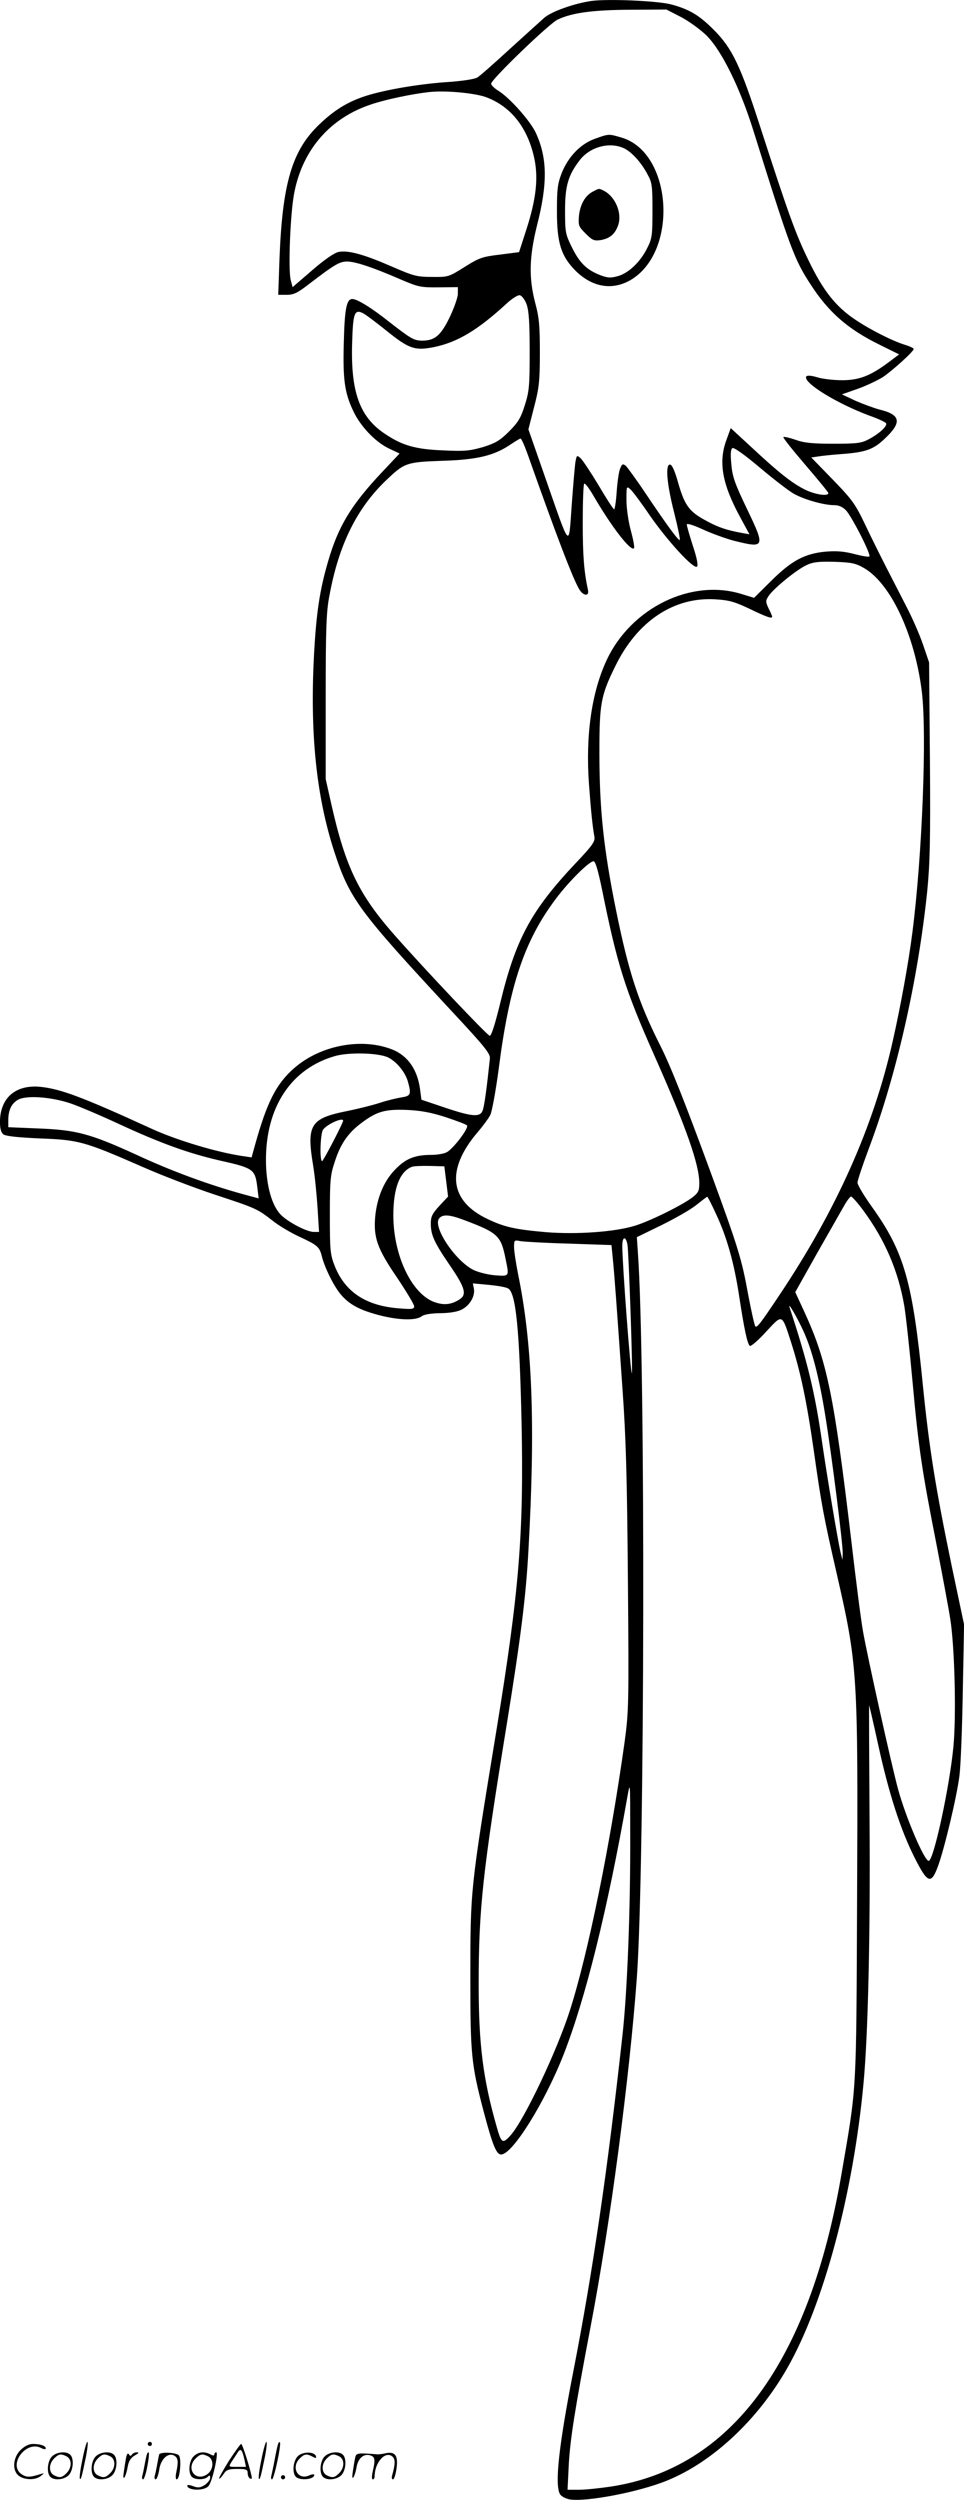 <svg version="1.0" xmlns="http://www.w3.org/2000/svg"
  viewBox="0 0 463.152 1200.415"
 preserveAspectRatio="xMidYMid meet">
<g transform="translate(-1.022,1200.58) scale(0.1,-0.1)"
fill="#000000" stroke="none">
<path d="M2850 12001 c-81 -12 -186 -49 -223 -79 -17 -15 -92 -83 -167 -151
-74 -68 -144 -130 -156 -137 -12 -8 -73 -18 -156 -23 -144 -11 -307 -40 -396
-71 -79 -28 -139 -66 -208 -132 -131 -125 -177 -283 -191 -645 l-6 -173 40 0
c34 0 52 9 103 48 128 98 151 112 189 112 40 -1 120 -27 256 -86 84 -36 96
-39 183 -38 l92 1 0 -32 c0 -17 -18 -68 -39 -112 -43 -89 -72 -113 -133 -113
-40 1 -52 8 -159 91 -84 67 -153 109 -176 109 -28 0 -37 -47 -41 -209 -5 -179
4 -241 45 -328 34 -73 104 -147 168 -179 l55 -26 -82 -87 c-151 -160 -213
-262 -263 -436 -39 -135 -55 -242 -66 -440 -20 -378 10 -678 96 -945 75 -231
116 -286 572 -777 153 -164 179 -197 177 -220 -15 -141 -27 -231 -35 -250 -12
-33 -51 -30 -184 15 l-110 37 -7 53 c-13 92 -58 156 -128 186 -147 61 -349 24
-476 -87 -87 -76 -131 -163 -189 -371 l-16 -58 -47 7 c-121 18 -314 76 -432
130 -336 154 -439 192 -537 202 -118 11 -192 -53 -193 -168 0 -31 5 -51 16
-60 11 -9 67 -15 177 -20 186 -7 212 -14 493 -137 88 -39 242 -98 341 -131
206 -68 208 -69 283 -127 30 -24 89 -59 131 -78 84 -39 94 -48 105 -91 13 -55
60 -150 94 -188 41 -47 90 -73 187 -98 91 -23 172 -25 199 -4 12 9 43 14 87
15 43 0 82 6 103 16 40 19 68 65 61 102 l-5 25 76 -7 c41 -4 83 -11 93 -17 38
-20 55 -197 65 -641 11 -540 -11 -810 -121 -1483 -126 -768 -125 -759 -125
-1195 0 -360 5 -409 63 -630 44 -167 62 -210 85 -210 54 0 209 248 300 480
105 268 210 691 306 1235 14 79 14 78 14 -160 2 -368 -14 -780 -38 -990 -71
-642 -142 -1130 -235 -1605 -70 -358 -90 -543 -65 -590 6 -11 26 -22 46 -26
77 -14 336 35 471 91 218 89 435 292 576 540 174 305 317 838 366 1367 22 234
33 720 29 1260 -2 307 -3 557 -2 555 1 -1 21 -87 44 -192 51 -233 107 -406
174 -539 63 -125 80 -131 113 -41 32 88 91 337 103 435 6 47 13 229 16 405 l6
320 -57 270 c-80 385 -110 574 -140 870 -50 508 -90 648 -246 866 -38 53 -69
105 -69 116 0 10 25 85 55 165 133 353 236 809 280 1234 13 132 16 245 13 630
l-4 469 -29 85 c-16 47 -52 130 -81 185 -28 55 -71 138 -95 185 -24 47 -69
137 -99 200 -50 105 -63 124 -158 222 l-104 107 34 5 c18 3 66 8 107 11 123 9
159 22 218 80 77 74 69 110 -31 134 -26 7 -78 26 -115 42 l-66 31 77 27 c42
15 96 41 120 56 46 31 148 123 148 135 0 4 -19 13 -42 20 -57 17 -170 74 -239
121 -94 63 -154 139 -224 284 -63 129 -96 221 -235 650 -92 285 -133 370 -219
456 -72 73 -121 101 -208 124 -67 17 -303 27 -383 16z m434 -78 c39 -21 94
-61 122 -89 73 -74 160 -251 224 -456 177 -566 196 -617 274 -737 87 -135 180
-216 333 -291 l93 -46 -48 -36 c-88 -66 -143 -88 -225 -88 -41 0 -95 6 -120
14 -30 9 -49 10 -53 4 -18 -29 147 -130 303 -188 43 -15 79 -32 81 -38 4 -14
-34 -49 -83 -75 -35 -19 -56 -22 -170 -22 -101 0 -142 4 -183 19 -29 10 -56
16 -58 13 -3 -3 45 -63 105 -133 61 -71 111 -132 111 -136 0 -17 -65 -7 -113
17 -63 32 -124 80 -254 201 l-102 94 -20 -55 c-40 -107 -22 -212 65 -372 l45
-83 -33 6 c-73 13 -116 27 -169 56 -86 45 -108 74 -139 180 -17 62 -31 93 -41
93 -23 0 -15 -94 21 -234 17 -68 29 -125 26 -128 -5 -6 -61 70 -163 222 -44
66 -88 126 -96 134 -15 11 -18 10 -28 -15 -6 -16 -13 -66 -16 -111 -3 -46 -9
-83 -12 -83 -4 0 -37 51 -74 114 -38 63 -77 122 -87 131 -18 16 -19 16 -25
-17 -3 -18 -11 -112 -18 -208 -15 -208 -4 -220 -127 132 l-81 232 27 106 c24
91 28 125 28 260 0 129 -3 169 -22 240 -32 122 -29 222 8 372 52 203 50 325
-5 445 -26 57 -126 170 -182 204 -18 11 -33 26 -33 33 0 20 280 290 320 308
70 33 170 46 349 47 l173 1 72 -37z m-938 -384 c118 -44 198 -145 230 -288 22
-97 11 -200 -38 -351 l-34 -105 -93 -12 c-85 -10 -100 -16 -170 -60 -75 -47
-77 -48 -156 -47 -73 0 -89 5 -195 51 -131 57 -206 78 -253 69 -20 -4 -67 -36
-127 -88 l-94 -81 -9 34 c-13 49 -2 330 18 424 41 204 172 354 367 419 70 24
199 51 283 60 79 8 216 -5 271 -25z m194 -994 c11 -30 15 -87 15 -225 0 -166
-2 -193 -23 -259 -19 -61 -32 -83 -76 -127 -44 -44 -65 -56 -125 -75 -63 -18
-89 -21 -189 -16 -137 5 -201 24 -286 82 -118 80 -161 200 -154 432 4 144 11
164 50 146 13 -6 65 -45 117 -87 107 -86 135 -95 226 -77 113 23 211 82 348
208 27 25 55 43 65 41 9 -2 24 -21 32 -43z m4 -717 c141 -399 222 -610 251
-655 20 -30 47 -31 40 0 -19 89 -25 164 -25 322 0 100 3 185 7 188 4 4 23 -21
44 -57 86 -148 179 -269 195 -253 4 3 -3 41 -15 85 -12 44 -21 108 -21 147 0
67 0 68 20 50 10 -9 52 -65 92 -124 86 -124 212 -261 227 -246 6 7 0 40 -20
100 -16 50 -29 95 -29 102 0 7 30 -2 76 -23 41 -19 109 -44 151 -55 148 -37
151 -32 63 151 -59 123 -71 156 -76 216 -5 49 -3 73 5 78 7 5 61 -34 131 -93
65 -55 138 -111 162 -125 48 -28 145 -56 196 -56 22 0 40 -8 57 -25 29 -32
121 -212 112 -221 -3 -4 -36 2 -71 11 -49 13 -85 16 -137 12 -102 -9 -166 -43
-265 -142 l-81 -80 -59 18 c-242 76 -533 -66 -650 -319 -72 -155 -101 -362
-84 -595 10 -135 17 -201 26 -251 4 -22 -8 -41 -88 -125 -216 -229 -290 -365
-365 -676 -24 -98 -42 -156 -50 -155 -13 3 -304 310 -456 482 -172 195 -236
326 -304 626 l-28 125 0 395 c0 329 3 410 18 486 45 245 132 420 274 555 86
82 96 86 268 92 168 5 249 25 326 77 24 16 47 30 50 30 4 0 19 -33 33 -72z
m1619 -551 c128 -75 243 -323 276 -592 25 -202 2 -787 -45 -1155 -18 -142 -56
-353 -95 -525 -92 -410 -271 -810 -542 -1215 -96 -144 -110 -161 -118 -153 -4
5 -19 72 -34 151 -31 171 -47 224 -180 587 -126 343 -193 512 -244 613 -104
206 -151 352 -210 642 -61 299 -81 490 -81 764 0 233 7 272 76 412 105 216
280 333 478 322 69 -4 94 -11 168 -46 81 -39 108 -49 108 -37 0 2 -7 20 -17
39 -15 32 -15 37 0 60 24 36 134 126 182 148 32 15 58 18 135 16 83 -3 102 -7
143 -31z m-1259 -1549 c71 -352 109 -474 251 -793 152 -342 215 -522 215 -611
0 -37 -5 -46 -33 -68 -50 -38 -204 -114 -276 -136 -96 -30 -281 -43 -428 -31
-147 13 -198 24 -278 62 -186 87 -204 237 -50 418 25 29 53 67 61 83 8 16 26
115 40 219 51 402 124 619 275 819 62 83 160 180 181 180 9 0 22 -45 42 -142z
m-1027 -801 c41 -22 80 -70 93 -115 17 -62 14 -69 -32 -76 -24 -4 -70 -15
-103 -26 -33 -11 -105 -29 -160 -40 -174 -35 -193 -66 -160 -263 8 -49 17
-140 21 -203 l7 -114 -25 0 c-33 0 -122 46 -158 82 -44 44 -71 142 -72 258 -2
259 121 445 333 505 68 19 212 15 256 -8z m-1527 -220 c41 -14 149 -60 239
-102 193 -89 326 -137 473 -171 169 -38 174 -42 185 -134 l6 -49 -74 20 c-167
46 -344 111 -512 189 -225 103 -291 120 -474 127 l-143 6 0 33 c0 48 15 81 47
99 40 22 158 14 253 -18z m1802 -66 c54 -18 100 -35 102 -40 9 -14 -70 -116
-99 -129 -14 -7 -47 -12 -73 -12 -79 0 -123 -18 -173 -70 -54 -55 -87 -134
-96 -225 -9 -101 9 -154 104 -293 45 -67 83 -130 83 -139 0 -14 -10 -15 -72
-10 -159 12 -259 78 -309 202 -22 56 -24 73 -24 245 0 165 2 193 23 255 27 86
63 139 127 187 75 57 115 68 220 64 66 -3 116 -12 187 -35z m-494 -20 c-15
-39 -95 -190 -100 -191 -13 0 -9 135 5 152 23 29 104 63 95 39z m496 -288 l9
-73 -42 -45 c-34 -37 -41 -51 -41 -85 0 -55 16 -90 94 -204 71 -104 80 -137
44 -160 -41 -26 -76 -29 -123 -12 -109 42 -195 226 -195 416 0 130 31 211 90
233 8 3 47 5 85 4 l70 -2 9 -72z m1296 -156 c52 -110 87 -235 111 -392 25
-164 40 -234 52 -242 6 -3 41 27 78 68 80 86 75 88 120 -51 45 -141 75 -281
109 -520 37 -261 47 -315 110 -590 101 -442 103 -474 98 -1570 -4 -941 -1
-884 -74 -1309 -155 -908 -532 -1419 -1111 -1506 -54 -8 -122 -15 -152 -15
l-54 0 6 123 c7 121 28 257 106 667 94 492 186 1192 221 1670 38 527 42 2971
5 3480 l-5 75 117 57 c65 32 141 75 168 97 28 22 51 40 53 40 2 1 21 -36 42
-82z m708 16 c104 -141 168 -290 197 -459 8 -49 26 -215 40 -369 29 -318 45
-422 116 -783 27 -141 57 -300 65 -352 21 -136 29 -459 15 -610 -18 -192 -95
-550 -119 -550 -21 0 -110 209 -147 344 -32 118 -149 645 -169 761 -9 50 -34
245 -56 435 -83 699 -116 859 -226 1098 l-43 93 105 187 c59 103 117 206 131
230 13 23 28 42 32 42 5 0 32 -30 59 -67z m-1915 -47 c159 -60 174 -74 196
-184 18 -88 20 -85 -52 -80 -34 3 -81 15 -103 26 -88 45 -196 208 -164 247 17
21 50 19 123 -9z m782 -118 c6 -38 26 -611 21 -616 -6 -6 -46 526 -46 611 0
46 17 49 25 5z m-281 6 l204 -7 6 -61 c8 -76 20 -244 47 -631 17 -237 22 -430
26 -920 5 -593 4 -627 -16 -775 -68 -487 -175 -1015 -263 -1289 -62 -194 -219
-525 -284 -598 -39 -44 -45 -40 -68 42 -65 228 -86 393 -86 681 0 364 19 537
134 1244 68 420 93 618 105 840 34 604 19 996 -50 1329 -10 51 -19 109 -19
128 0 34 1 35 30 29 17 -3 122 -9 234 -12z m1128 -424 c40 -89 73 -215 103
-400 32 -197 85 -620 84 -662 l-1 -33 -9 35 c-13 55 -66 370 -89 530 -35 242
-69 383 -156 647 -11 34 39 -52 68 -117z M2870 11340 c-69 -24 -129 -85 -161
-165 -20 -52 -23 -77 -23 -185 0 -151 20 -214 89 -284 80 -79 175 -96 263 -46
233 134 204 612 -41 685 -62 18 -60 19 -127 -5z m133 -44 c38 -15 88 -69 119
-129 21 -37 23 -56 23 -172 0 -118 -2 -135 -25 -180 -33 -67 -90 -121 -141
-135 -35 -10 -50 -9 -86 5 -64 25 -98 58 -135 133 -31 63 -33 72 -33 177 0
118 15 169 70 241 48 63 139 89 208 60z M2861 11087 c-39 -19 -63 -62 -69
-116 -4 -48 -2 -53 32 -87 32 -32 41 -36 73 -31 44 8 69 29 84 74 18 56 -14
133 -68 162 -26 13 -23 13 -52 -2z M406 194 c-10 -47 -15 -88 -12 -91 5 -6 9
7 30 110 7 37 10 67 6 67 -4 0 -15 -39 -24 -86z M720 270 c0 -5 5 -10 10 -10
6 0 10 5 10 10 0 6 -4 10 -10 10 -5 0 -10 -4 -10 -10z M1266 194 c-10 -47 -15
-88 -12 -91 5 -6 9 7 30 110 7 37 10 67 6 67 -4 0 -15 -39 -24 -86z M1346 269
c-3 -8 -10 -41 -16 -74 -6 -33 -14 -68 -16 -77 -3 -10 -1 -18 3 -18 10 0 46
171 38 178 -2 3 -7 -1 -9 -9z M109 241 c-38 -38 -41 -101 -7 -125 29 -20 79
-20 104 0 18 14 18 15 1 10 -53 -17 -69 -17 -92 -2 -69 45 21 166 94 126 12
-6 21 -7 21 -1 0 12 -25 21 -62 21 -19 0 -39 -10 -59 -29z M1110 189 c-28 -45
-49 -83 -47 -85 2 -3 12 7 21 21 14 21 24 25 66 25 43 0 50 -3 50 -19 0 -11 5
-23 10 -26 6 -3 10 -3 10 1 0 20 -44 164 -51 164 -4 0 -30 -37 -59 -81z m75 4
l7 -33 -42 0 c-42 0 -42 0 -28 23 8 12 21 32 29 44 15 25 22 18 34 -34z M260
210 c-22 -22 -27 -79 -8 -98 19 -19 66 -14 88 8 22 22 27 79 8 98 -19 19 -66
14 -88 -8z m71 0 c25 -14 25 -54 -1 -80 -23 -23 -33 -24 -61 -10 -25 14 -25
54 1 80 23 23 33 24 61 10z M470 210 c-22 -22 -27 -79 -8 -98 19 -19 66 -14
88 8 22 22 27 79 8 98 -19 19 -66 14 -88 -8z m71 0 c25 -14 25 -54 -1 -80 -23
-23 -33 -24 -61 -10 -25 14 -25 54 1 80 23 23 33 24 61 10z M616 204 c-3 -16
-8 -47 -11 -69 -8 -51 10 -26 19 27 5 27 15 42 34 53 18 10 22 14 10 15 -9 0
-20 -5 -24 -11 -5 -8 -9 -8 -14 1 -5 8 -10 3 -14 -16z M717 223 c-2 -4 -7 -26
-11 -48 -4 -22 -9 -48 -12 -57 -3 -10 -1 -18 4 -18 4 0 14 28 20 62 11 58 10
81 -1 61z M775 220 c-1 -3 -5 -23 -9 -45 -4 -22 -9 -48 -12 -57 -3 -10 -1 -18
4 -18 5 0 13 20 17 45 7 53 44 87 74 68 17 -11 19 -28 8 -80 -4 -18 -3 -33 2
-33 16 0 24 99 11 115 -12 14 -87 18 -95 5z M940 210 c-22 -22 -27 -79 -8 -98
15 -15 61 -15 76 0 9 9 12 8 12 -5 0 -9 -12 -24 -26 -34 -21 -13 -32 -15 -55
-6 -16 6 -29 8 -29 3 0 -24 81 -27 102 -2 18 19 50 162 37 162 -5 0 -9 -5 -9
-10 0 -7 -6 -7 -19 0 -30 16 -59 12 -81 -10z m71 0 c29 -16 25 -65 -6 -86 -56
-37 -103 28 -55 76 23 23 33 24 61 10z M1441 211 c-23 -23 -28 -80 -9 -99 19
-19 88 -13 88 9 0 5 -11 4 -24 -2 -54 -25 -89 38 -46 81 23 23 33 24 62 9 16
-9 19 -8 16 3 -8 22 -64 22 -87 -1z M1570 210 c-22 -22 -27 -79 -8 -98 19 -19
66 -14 88 8 22 22 27 79 8 98 -19 19 -66 14 -88 -8z m71 0 c25 -14 25 -54 -1
-80 -23 -23 -33 -24 -61 -10 -25 14 -25 54 1 80 23 23 33 24 61 10z M1716 201
c-3 -14 -8 -44 -11 -66 -8 -51 10 -26 19 27 8 41 35 63 66 53 22 -7 24 -21 11
-77 -5 -22 -5 -38 0 -38 5 0 9 6 9 13 0 68 51 125 85 97 15 -13 15 -35 -1 -92
-3 -10 -1 -18 4 -18 6 0 13 23 17 50 9 63 -5 84 -49 76 -17 -4 -35 -6 -41 -6
-101 8 -104 7 -109 -19z M1360 110 c0 -5 5 -10 10 -10 6 0 10 5 10 10 0 6 -4
10 -10 10 -5 0 -10 -4 -10 -10z"/>
</g>
</svg>
